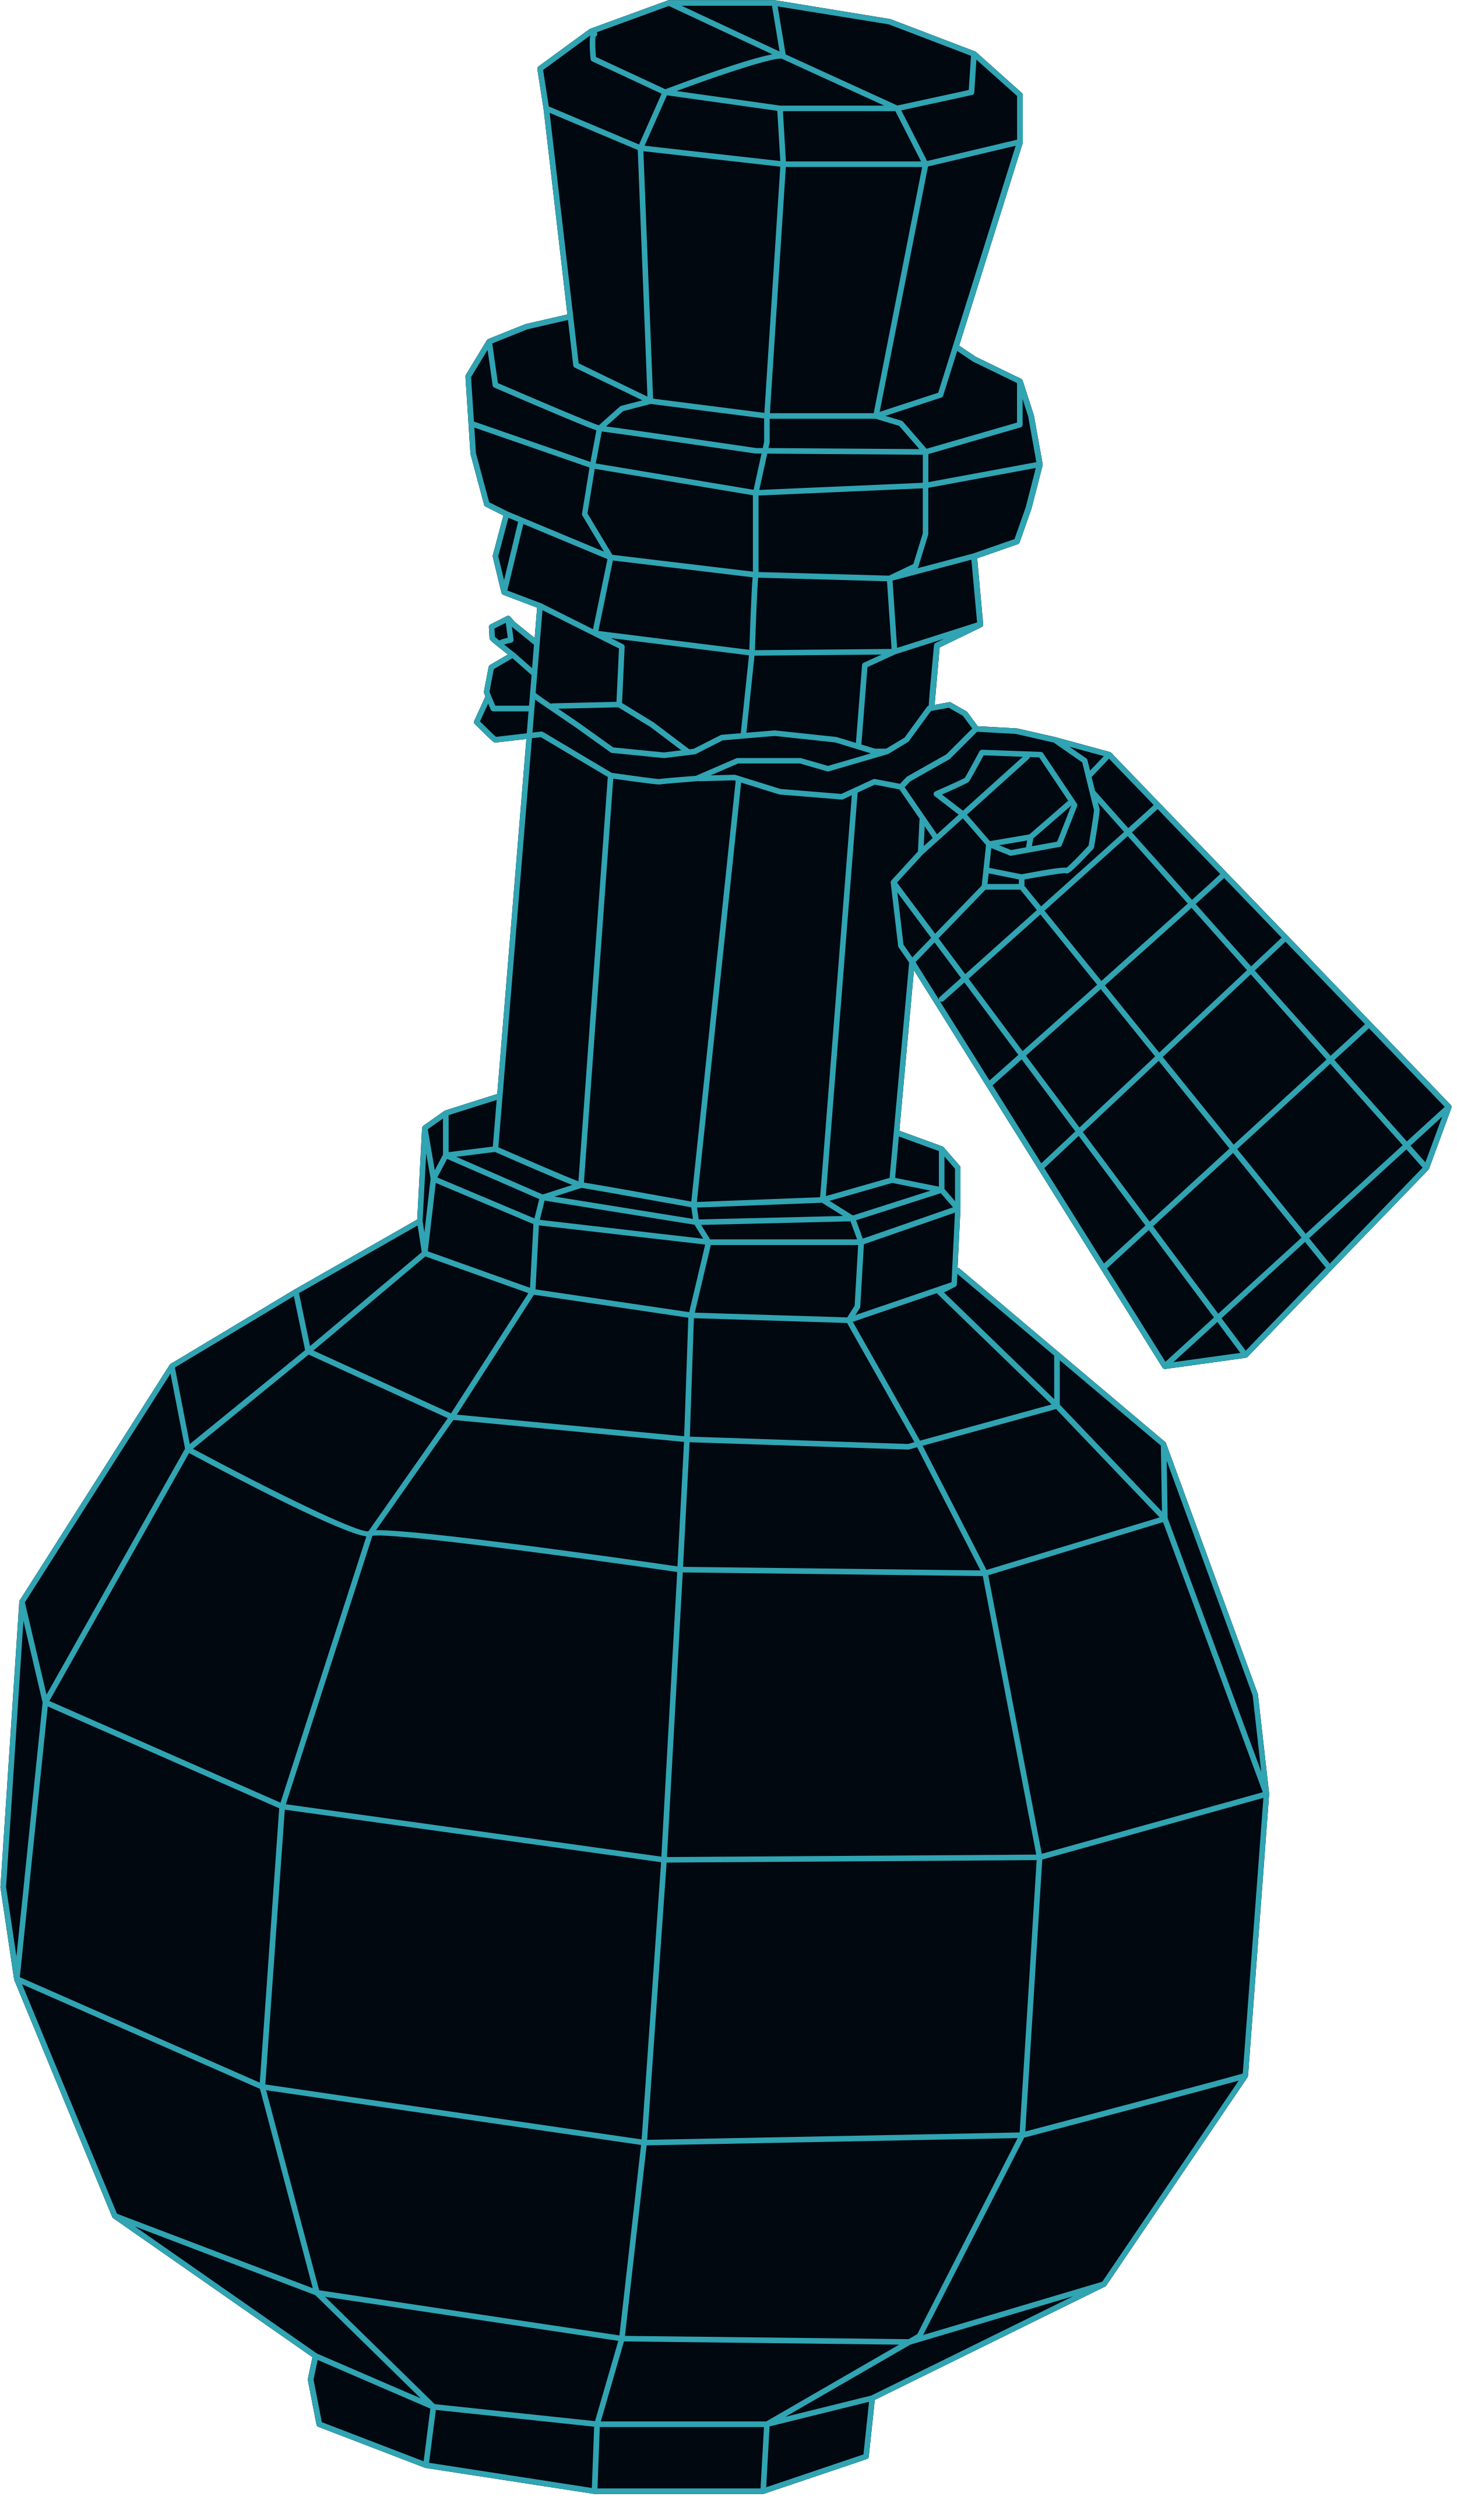 <svg width="246" height="422" viewBox="0 0 246 422" fill="none" xmlns="http://www.w3.org/2000/svg">
<path d="M245.064 186.799C245.064 186.799 245.064 186.761 245.064 186.742C245.046 186.666 245.017 186.6 244.961 186.544L217.429 157.99L195.826 135.595L187.612 127.075C187.612 127.075 187.612 127.075 187.612 127.066C187.556 127.019 187.499 126.981 187.423 126.962C187.423 126.962 187.414 126.962 187.405 126.953L178.199 124.44L171.741 122.967L165.085 122.589L163.329 120.218C163.291 120.161 163.244 120.124 163.187 120.086L160.553 118.593C160.458 118.537 160.345 118.518 160.232 118.537L157.805 118.99L158.655 109.299L165.746 105.861C165.746 105.861 165.764 105.842 165.774 105.833C165.84 105.795 165.897 105.748 165.934 105.682C165.934 105.682 165.944 105.672 165.953 105.663C165.991 105.587 166.01 105.512 166 105.427C166 105.417 166 105.408 166 105.398L164.99 94.253L171.864 91.863C171.996 91.816 172.109 91.712 172.156 91.57L174.158 85.874L176.046 78.545C176.056 78.498 176.056 78.451 176.046 78.394C176.046 78.375 176.046 78.365 176.046 78.347L174.564 70.12L172.676 64.254C172.676 64.254 172.676 64.245 172.666 64.235C172.657 64.197 172.638 64.169 172.619 64.141C172.6 64.122 172.591 64.094 172.572 64.075C172.544 64.046 172.515 64.027 172.487 64.008C172.468 63.999 172.459 63.98 172.44 63.971L164.754 60.23L161.95 58.351L172.685 24.121C172.685 24.121 172.685 24.092 172.685 24.083C172.685 24.064 172.685 24.045 172.685 24.036C172.685 24.026 172.685 23.998 172.685 23.988V16.035C172.685 15.903 172.628 15.771 172.525 15.686L164.783 8.772C164.783 8.772 164.745 8.753 164.726 8.734C164.707 8.715 164.679 8.706 164.66 8.696C164.66 8.696 164.65 8.687 164.641 8.687L150.403 3.246C150.403 3.246 150.337 3.227 150.309 3.218L130.849 0.035C130.849 0.035 130.84 0.035 130.831 0.035H130.812C130.812 0.035 130.764 0.025 130.736 0.025H112.948C112.948 0.025 112.882 0.035 112.844 0.044C112.825 0.044 112.807 0.044 112.788 0.054L99.607 4.871C99.607 4.871 99.532 4.909 99.494 4.937L90.912 11.218C90.77 11.322 90.694 11.502 90.723 11.672L91.771 18.359L95.793 53.08L88.712 54.714L82.433 57.227C82.433 57.227 82.424 57.236 82.414 57.246C82.329 57.283 82.263 57.34 82.216 57.416C82.216 57.416 82.206 57.416 82.206 57.425L78.647 63.291C78.6 63.376 78.571 63.47 78.581 63.565L79.1 71.499C79.1 71.499 79.1 71.537 79.1 71.555L79.43 76.637L81.734 85.223C81.772 85.355 81.857 85.459 81.98 85.525L84.982 87.027L83.198 93.771C83.179 93.847 83.179 93.922 83.198 94.007L84.661 100.08C84.661 100.08 84.68 100.109 84.68 100.118C84.699 100.165 84.718 100.213 84.746 100.25C84.765 100.269 84.774 100.288 84.793 100.307C84.831 100.335 84.859 100.364 84.907 100.383C84.925 100.383 84.935 100.402 84.944 100.411L90.685 102.583L90.269 107.693L86.936 105.001L86.144 104.095C86.144 104.095 86.125 104.095 86.125 104.085C86.058 104.019 85.983 103.972 85.888 103.953C85.879 103.953 85.87 103.953 85.86 103.953C85.822 103.953 85.775 103.934 85.728 103.953C85.681 103.953 85.643 103.981 85.605 104C85.605 104 85.586 104 85.577 104L82.792 105.417C82.622 105.502 82.518 105.682 82.537 105.87C82.537 105.87 82.65 107.571 82.65 107.722C82.65 107.996 82.65 108.062 85.747 110.489L82.726 112.256C82.612 112.322 82.527 112.435 82.499 112.577C81.706 116.629 81.706 116.77 81.706 116.827C81.706 116.893 81.706 116.978 81.951 117.583C81.951 117.583 81.942 117.602 81.933 117.602C81.866 117.772 80.781 120.142 80.063 121.691C79.978 121.871 80.016 122.088 80.157 122.22C83.33 125.375 83.396 125.385 83.679 125.356C83.755 125.356 86.625 125.007 88.872 124.752L83.953 184.673L75.144 187.469C75.144 187.469 75.125 187.469 75.125 187.479C75.106 187.479 75.087 187.498 75.078 187.507C75.059 187.516 75.04 187.526 75.021 187.535L71.481 190.038H71.462C71.462 190.038 71.443 190.076 71.433 190.086C71.396 190.114 71.358 190.152 71.339 190.199C71.33 190.218 71.32 190.237 71.311 190.265C71.292 190.303 71.282 190.341 71.273 190.388C71.273 190.397 71.273 190.407 71.263 190.426L70.442 205.869L49.727 217.685L28.795 230.247C28.738 230.285 28.691 230.332 28.654 230.389L3.322 270.173C3.284 270.23 3.265 270.305 3.256 270.371C3.256 270.371 3.256 270.381 3.256 270.39L0.074 318.543C0.074 318.543 0.074 318.609 0.074 318.647L2.378 334.147C2.378 334.147 2.396 334.222 2.406 334.26L18.938 374.252C18.966 374.327 19.023 374.384 19.08 374.431C19.08 374.431 19.089 374.45 19.099 374.45L52.748 397.931L51.974 401.606C51.965 401.662 51.965 401.728 51.974 401.795L53.438 409.332C53.466 409.493 53.579 409.625 53.73 409.681L71.736 416.595C71.736 416.595 71.802 416.614 71.83 416.624L100.325 421.016C100.325 421.016 100.344 421.016 100.353 421.016H128.838C128.886 421.016 128.942 421.016 128.989 420.988L146.362 415.122C146.532 415.065 146.664 414.905 146.683 414.725L147.703 405.138L186.611 385.992C186.611 385.992 186.63 385.974 186.64 385.964C186.687 385.936 186.725 385.898 186.763 385.86C186.763 385.851 186.781 385.841 186.791 385.832L210.65 350.657C210.65 350.657 210.65 350.638 210.65 350.629C210.688 350.563 210.716 350.497 210.725 350.421L214.285 302.892C214.285 302.892 214.285 302.864 214.285 302.854C214.285 302.835 214.285 302.816 214.285 302.807L212.396 286.051C212.396 286.051 212.387 285.975 212.368 285.937L196.875 243.641C196.875 243.641 196.875 243.641 196.875 243.631C196.846 243.546 196.79 243.48 196.723 243.424L161.997 214.134C161.903 214.058 161.79 214.02 161.676 214.03L162.167 204.055C162.167 204.055 162.167 204.055 162.167 204.046V197.132C162.167 197.018 162.129 196.905 162.054 196.82L159.335 193.675C159.288 193.618 159.221 193.58 159.155 193.552C159.155 193.552 159.155 193.552 159.146 193.543L151.848 190.879L154.312 163.808L196.27 230.88C196.27 230.88 196.289 230.899 196.299 230.909C196.308 230.918 196.308 230.937 196.327 230.956C196.346 230.984 196.384 230.994 196.412 231.012C196.431 231.031 196.45 231.041 196.469 231.05C196.535 231.088 196.601 231.107 196.676 231.107C196.695 231.107 196.723 231.107 196.742 231.107L210.348 229.218C210.348 229.218 210.404 229.18 210.442 229.171C210.48 229.152 210.527 229.161 210.565 229.133C210.584 229.123 210.584 229.104 210.603 229.095C210.603 229.095 210.621 229.095 210.621 229.086L241.184 197.462C241.184 197.462 241.212 197.425 241.222 197.396C241.241 197.368 241.259 197.34 241.278 197.311C241.278 197.311 241.278 197.302 241.288 197.292L245.055 187.035C245.055 187.035 245.055 187.006 245.055 186.997C245.074 186.931 245.074 186.874 245.064 186.808V186.799Z" fill="#020810"/>
<path d="M245.064 186.799C245.064 186.799 245.064 186.761 245.064 186.742C245.046 186.666 245.017 186.6 244.961 186.544L217.429 157.99L195.826 135.595L187.612 127.075C187.612 127.075 187.612 127.075 187.612 127.066C187.556 127.019 187.499 126.981 187.423 126.962C187.423 126.962 187.414 126.962 187.405 126.953L178.199 124.44L171.741 122.967L165.085 122.589L163.329 120.218C163.291 120.161 163.244 120.124 163.187 120.086L160.553 118.593C160.458 118.537 160.345 118.518 160.232 118.537L157.805 118.99L158.655 109.299L165.746 105.861C165.746 105.861 165.764 105.842 165.774 105.833C165.84 105.795 165.897 105.748 165.934 105.682C165.934 105.682 165.944 105.672 165.953 105.663C165.991 105.587 166.01 105.512 166 105.427C166 105.417 166 105.408 166 105.398L164.99 94.253L171.864 91.863C171.996 91.816 172.109 91.712 172.156 91.57L174.158 85.874L176.046 78.545C176.056 78.498 176.056 78.451 176.046 78.394C176.046 78.375 176.046 78.365 176.046 78.347L174.564 70.12L172.676 64.254C172.676 64.254 172.676 64.245 172.666 64.235C172.657 64.197 172.638 64.169 172.619 64.141C172.6 64.122 172.591 64.094 172.572 64.075C172.544 64.046 172.515 64.027 172.487 64.008C172.468 63.999 172.459 63.98 172.44 63.971L164.754 60.23L161.95 58.351L172.685 24.121C172.685 24.121 172.685 24.092 172.685 24.083C172.685 24.064 172.685 24.045 172.685 24.036C172.685 24.026 172.685 23.998 172.685 23.988V16.035C172.685 15.903 172.628 15.771 172.525 15.686L164.783 8.772C164.783 8.772 164.745 8.753 164.726 8.734C164.707 8.715 164.679 8.706 164.66 8.696C164.66 8.696 164.65 8.687 164.641 8.687L150.403 3.246C150.403 3.246 150.337 3.227 150.309 3.218L130.849 0.035C130.849 0.035 130.84 0.035 130.831 0.035H130.812C130.812 0.035 130.764 0.025 130.736 0.025H112.948C112.948 0.025 112.882 0.035 112.844 0.044C112.825 0.044 112.807 0.044 112.788 0.054L99.607 4.871C99.607 4.871 99.532 4.909 99.494 4.937L90.912 11.218C90.77 11.322 90.694 11.502 90.723 11.672L91.771 18.359L95.793 53.08L88.712 54.714L82.433 57.227C82.433 57.227 82.424 57.236 82.414 57.246C82.329 57.283 82.263 57.34 82.216 57.416C82.216 57.416 82.206 57.416 82.206 57.425L78.647 63.291C78.6 63.376 78.571 63.47 78.581 63.565L79.1 71.499C79.1 71.499 79.1 71.537 79.1 71.555L79.43 76.637L81.734 85.223C81.772 85.355 81.857 85.459 81.98 85.525L84.982 87.027L83.198 93.771C83.179 93.847 83.179 93.922 83.198 94.007L84.661 100.08C84.661 100.08 84.68 100.109 84.68 100.118C84.699 100.165 84.718 100.213 84.746 100.25C84.765 100.269 84.774 100.288 84.793 100.307C84.831 100.335 84.859 100.364 84.907 100.383C84.925 100.383 84.935 100.402 84.944 100.411L90.685 102.583L90.269 107.693L86.936 105.001L86.144 104.095C86.144 104.095 86.125 104.095 86.125 104.085C86.058 104.019 85.983 103.972 85.888 103.953C85.879 103.953 85.87 103.953 85.86 103.953C85.822 103.953 85.775 103.934 85.728 103.953C85.681 103.953 85.643 103.981 85.605 104C85.605 104 85.586 104 85.577 104L82.792 105.417C82.622 105.502 82.518 105.682 82.537 105.87C82.537 105.87 82.65 107.571 82.65 107.722C82.65 107.996 82.65 108.062 85.747 110.489L82.726 112.256C82.612 112.322 82.527 112.435 82.499 112.577C81.706 116.629 81.706 116.77 81.706 116.827C81.706 116.893 81.706 116.978 81.951 117.583C81.951 117.583 81.942 117.602 81.933 117.602C81.866 117.772 80.781 120.142 80.063 121.691C79.978 121.871 80.016 122.088 80.157 122.22C83.33 125.375 83.396 125.385 83.679 125.356C83.755 125.356 86.625 125.007 88.872 124.752L83.953 184.673L75.144 187.469C75.144 187.469 75.125 187.469 75.125 187.479C75.106 187.479 75.087 187.498 75.078 187.507C75.059 187.516 75.04 187.526 75.021 187.535L71.481 190.038H71.462C71.462 190.038 71.443 190.076 71.433 190.086C71.396 190.114 71.358 190.152 71.339 190.199C71.33 190.218 71.32 190.237 71.311 190.265C71.292 190.303 71.282 190.341 71.273 190.388C71.273 190.397 71.273 190.407 71.263 190.426L70.442 205.869L49.727 217.685L28.795 230.247C28.738 230.285 28.691 230.332 28.654 230.389L3.322 270.173C3.284 270.23 3.265 270.305 3.256 270.371C3.256 270.371 3.256 270.381 3.256 270.39L0.074 318.543C0.074 318.543 0.074 318.609 0.074 318.647L2.378 334.147C2.378 334.147 2.396 334.222 2.406 334.26L18.938 374.252C18.966 374.327 19.023 374.384 19.08 374.431C19.08 374.431 19.089 374.45 19.099 374.45L52.748 397.931L51.974 401.606C51.965 401.662 51.965 401.728 51.974 401.795L53.438 409.332C53.466 409.493 53.579 409.625 53.73 409.681L71.736 416.595C71.736 416.595 71.802 416.614 71.83 416.624L100.325 421.016C100.325 421.016 100.344 421.016 100.353 421.016H128.838C128.886 421.016 128.942 421.016 128.989 420.988L146.362 415.122C146.532 415.065 146.664 414.905 146.683 414.725L147.703 405.138L186.611 385.992C186.611 385.992 186.63 385.974 186.64 385.964C186.687 385.936 186.725 385.898 186.763 385.86C186.763 385.851 186.781 385.841 186.791 385.832L210.65 350.657C210.65 350.657 210.65 350.638 210.65 350.629C210.688 350.563 210.716 350.497 210.725 350.421L214.285 302.892C214.285 302.892 214.285 302.864 214.285 302.854C214.285 302.835 214.285 302.816 214.285 302.807L212.396 286.051C212.396 286.051 212.387 285.975 212.368 285.937L196.875 243.641C196.875 243.641 196.875 243.641 196.875 243.631C196.846 243.546 196.79 243.48 196.723 243.424L161.997 214.134C161.903 214.058 161.79 214.02 161.676 214.03L162.167 204.055C162.167 204.055 162.167 204.055 162.167 204.046V197.132C162.167 197.018 162.129 196.905 162.054 196.82L159.335 193.675C159.288 193.618 159.221 193.58 159.155 193.552C159.155 193.552 159.155 193.552 159.146 193.543L151.848 190.879L154.312 163.808L196.27 230.88C196.27 230.88 196.289 230.899 196.299 230.909C196.308 230.918 196.308 230.937 196.327 230.956C196.346 230.984 196.384 230.994 196.412 231.012C196.431 231.031 196.45 231.041 196.469 231.05C196.535 231.088 196.601 231.107 196.676 231.107C196.695 231.107 196.723 231.107 196.742 231.107L210.348 229.218C210.348 229.218 210.404 229.18 210.442 229.171C210.48 229.152 210.527 229.161 210.565 229.133C210.584 229.123 210.584 229.104 210.603 229.095C210.603 229.095 210.621 229.095 210.621 229.086L241.184 197.462C241.184 197.462 241.212 197.425 241.222 197.396C241.241 197.368 241.259 197.34 241.278 197.311C241.278 197.311 241.278 197.302 241.288 197.292L245.055 187.035C245.055 187.035 245.055 187.006 245.055 186.997C245.074 186.931 245.074 186.874 245.064 186.808V186.799ZM240.665 196.225L238.153 193.401L243.497 188.518L240.665 196.225ZM224.52 213.331L221.036 209.024L237.454 194.034L240.193 197.113L224.52 213.331ZM210.329 228.018L206.241 222.53L220.337 209.656L223.859 214.011L210.329 228.009V228.018ZM186.904 214.124L193.966 207.645L204.966 222.408L196.771 229.888L186.904 214.115V214.124ZM176.32 197.198L182.127 191.748L193.4 206.879L186.394 213.302L176.32 197.198ZM167.577 183.228C168.285 182.595 170.07 181.009 172.506 178.846L181.56 190.992L175.81 196.386L167.577 183.219V183.228ZM158.664 168.975C158.759 169.07 158.872 169.117 158.995 169.117C159.108 169.117 159.221 169.079 159.306 168.994C159.561 168.767 160.874 167.596 162.828 165.849L171.939 178.08C170.202 179.62 168.569 181.075 167.067 182.406L158.664 168.966V168.975ZM154.038 161.617L152.546 159.464L151.508 150.651L157.22 158.321L154.029 161.617H154.038ZM151.451 148.989L155.775 144.266L162.573 138.145L166.482 142.651L165.746 149.508L157.89 157.631L151.451 148.989ZM157.484 141.461L155.964 142.83L156.134 139.496L157.484 141.461ZM180.89 135.973L178.492 142.075L174.224 142.859L174.46 141.546L180.89 135.963V135.973ZM179.88 147.402C179.936 147.43 179.993 147.449 180.05 147.458C180.333 147.496 180.663 147.544 184.6 143.293C184.667 143.227 184.704 143.142 184.723 143.048C185.762 136.889 185.686 136.672 185.648 136.549C185.63 136.483 185.535 136.115 185.375 135.472L189.793 140.441C186.054 143.803 180.862 148.46 175.773 153.012L172.968 149.546V148.469C176.009 147.902 179.266 147.383 179.88 147.402ZM194.807 135.897C194.155 136.502 192.607 137.9 190.492 139.798L184.884 133.498C184.723 132.828 184.525 132.053 184.308 131.175L187.254 128.077L194.797 135.897H194.807ZM206.033 147.544C205.372 148.176 203.663 149.735 201.255 151.907L191.115 140.516C193.239 138.599 194.788 137.201 195.458 136.587L206.033 147.553V147.544ZM216.39 158.292L211.235 163.138L201.879 152.616C204.248 150.481 205.967 148.913 206.684 148.224L216.4 158.292H216.39ZM230.477 172.895L224.661 178.232L211.858 163.837L217.042 158.972L230.468 172.895H230.477ZM243.931 186.846L237.53 192.692L225.294 178.94L231.138 173.584L243.931 186.855V186.846ZM201.17 153.239L210.546 163.78L195.723 177.703L186.545 166.349C191.88 161.589 197.262 156.781 201.18 153.249L201.17 153.239ZM185.951 165.603L176.358 153.74C181.456 149.178 186.659 144.512 190.407 141.14L200.547 152.531C196.742 155.95 191.474 160.673 185.951 165.603ZM211.179 164.479L223.972 178.864L208.289 193.24L196.317 178.43L211.179 164.479ZM195.033 178.345L182.259 190.341L173.223 178.213C176.66 175.152 181.201 171.119 185.847 166.973L195.043 178.345H195.033ZM195.628 179.082L207.591 193.883L194.108 206.247L182.825 191.106L195.628 179.082ZM208.186 194.619L219.751 208.929L205.684 221.775L194.684 207.012L208.195 194.629L208.186 194.619ZM208.884 193.977L224.595 179.573L236.831 193.325L220.45 208.287L208.884 193.977ZM184.043 130.088L183.609 128.313C183.581 128.199 183.515 128.105 183.42 128.039L180.578 126.065L186.375 127.642L184.053 130.088H184.043ZM166.916 147.44L172.024 148.46V149.234H166.727L166.926 147.44H166.916ZM173.223 143.038L170.712 143.501L168.691 142.689L173.431 141.886L173.223 143.048V143.038ZM173.809 140.856L167.143 141.99L163.262 137.522L173.761 128.058C173.837 127.992 173.884 127.897 173.903 127.803L175.461 127.859L180.352 135.17L173.809 140.856ZM162.583 136.861L159.033 134.131C163.272 132.27 163.48 132.063 163.546 131.996C163.772 131.77 165.019 129.493 166.076 127.51L172.685 127.755L162.583 136.861ZM166.397 150.188H172.27L175.064 153.636C170.485 157.735 166.067 161.693 162.97 164.451L158.457 158.396L166.388 150.188H166.397ZM175.659 154.373L185.242 166.236C180.975 170.042 176.594 173.943 172.647 177.448L163.536 165.216C166.633 162.448 171.061 158.491 175.659 154.373ZM205.542 223.173L209.422 228.387L198.111 229.955L205.532 223.173H205.542ZM177.85 125.318L182.731 128.709L183.326 131.146C184.364 135.387 184.648 136.492 184.714 136.757C184.695 137.21 184.242 140.119 183.798 142.745C182.278 144.379 180.559 146.127 180.059 146.486C179.398 146.401 177.633 146.608 172.487 147.591L167.058 146.514C167.058 146.514 167.03 146.514 167.011 146.514L167.37 143.17L170.485 144.427C170.542 144.445 170.599 144.464 170.665 144.464C170.693 144.464 170.721 144.464 170.75 144.464L178.917 142.972C179.077 142.944 179.209 142.83 179.275 142.679L181.862 136.096C181.919 135.954 181.9 135.784 181.815 135.661L176.112 127.141C176.027 127.019 175.886 126.934 175.735 126.934L165.821 126.565C165.651 126.565 165.472 126.66 165.387 126.811C164.301 128.832 163.045 131.118 162.913 131.307C162.639 131.496 160.137 132.629 157.918 133.593C157.767 133.659 157.654 133.8 157.635 133.97C157.616 134.141 157.682 134.301 157.815 134.405L161.865 137.522L158.192 140.837L152.744 132.903L153.689 131.902L160.298 128.171C160.298 128.171 160.373 128.124 160.402 128.095L164.971 123.533L171.552 123.902L177.85 125.347V125.318ZM160.184 119.472L162.573 120.832L164.159 122.976L159.778 127.349L153.16 131.09C153.16 131.09 153.084 131.146 153.047 131.175L151.97 132.318L147.712 131.505C147.618 131.486 147.514 131.505 147.429 131.543L142.047 134.027L131.784 133.187L124.146 130.806C124.099 130.787 124.051 130.787 123.995 130.787L120.001 130.891L124.618 128.889H135.051L139.658 130.221C139.743 130.249 139.838 130.249 139.923 130.221L149.893 127.311C149.893 127.311 149.94 127.283 149.969 127.274C149.978 127.274 149.997 127.274 150.006 127.264L153.302 125.271C153.358 125.243 153.405 125.196 153.443 125.148L157.182 120.029L160.203 119.472H160.184ZM150.648 199.701L157.116 200.995L143.992 205.189L140.055 202.723L150.648 199.692V199.701ZM158.249 218.403L177.538 237.095L155.331 243.206L143.992 223.144L158.183 218.299C158.183 218.299 158.221 218.374 158.249 218.403ZM196.185 255.183L178.935 237.133V229.643L195.996 244.038L196.185 255.183ZM175.895 312.951L166.86 265.923L196.374 256.959L213.208 302.552L175.895 312.951ZM147.108 404.401L132.606 407.991L153.708 395.806L181.183 387.636L147.108 404.401ZM128.413 420.081H100.882L101.269 409.719H128.989L128.413 420.081ZM19.741 373.694L3.728 334.978L43.892 352.631L52.805 386.285L19.741 373.704V373.694ZM49.614 218.809L51.512 227.924L32.043 243.783L29.532 230.852L49.614 218.8V218.809ZM83.575 194.468C87.645 196.253 93.82 198.945 96.624 200.041L91.629 201.647L77.042 195.29L83.575 194.468ZM104.507 109.46L104.082 118.48L93.262 118.735C93.168 118.735 93.093 118.773 93.017 118.82L91.667 117.894L90.439 116.997L91.591 103.008L104.507 109.469V109.46ZM92.79 19.048L107.68 25.32L109.313 66.955L97.7 61.335L92.8 19.048H92.79ZM100.57 6.165C100.655 6.127 100.731 6.07 100.778 5.995C100.891 5.825 100.872 5.608 100.759 5.447L112.92 1.008L130.396 9.169C125.949 10.009 116.017 13.674 112.325 15.062L100.617 9.612C100.504 8.243 100.466 6.703 100.561 6.174L100.57 6.165ZM131.624 8.696L115.073 0.97H130.34L131.624 8.696ZM171.486 24.602L158.409 66.294L148.524 69.525L156.682 28.107L171.486 24.602ZM141.207 124.412L130.793 123.297L126.025 123.694L127.394 110.688L148.836 110.499L145.824 111.878C145.663 111.953 145.559 112.095 145.55 112.274L144.511 125.413L141.197 124.402L141.207 124.412ZM127.46 109.753C127.611 105.427 127.856 99.07 128.007 97.521L149.761 98.125L150.535 109.554L127.46 109.762V109.753ZM150.11 97.181L128.074 96.567V83.655L155.804 82.436V90.04L154.208 95.216L150.101 97.171L150.11 97.181ZM128.196 82.71L129.546 76.58L155.813 76.769V81.501L128.206 82.71H128.196ZM129.745 75.636L129.943 74.729C129.943 74.729 129.952 74.663 129.952 74.625V70.696H147.835L151.819 71.895L155.228 75.815L129.735 75.636H129.745ZM110.267 67.296L108.633 25.528L131.746 28.135L129.056 69.695L110.276 67.296H110.267ZM155.7 28.192L147.514 69.751H129.99L132.681 28.192H155.7ZM132.691 27.247L132.19 18.765H151.177L155.511 27.247H132.691ZM131.746 17.83L114.223 15.365C122.494 12.295 131.038 9.546 132.039 9.934L149.289 17.83H131.737H131.746ZM112.608 16.092L131.237 18.708L131.746 27.19L108.832 24.602L112.608 16.092ZM109.842 68.193L129.018 70.639V74.578L128.782 75.636H127.668C123.882 75.069 106.754 72.566 102.326 71.98L105.225 69.402L109.842 68.202V68.193ZM101.609 72.84C104.413 73.189 120.945 75.598 127.592 76.571H128.574L127.233 82.682L100.589 78.233L101.599 72.849L101.609 72.84ZM100.429 79.149L127.12 83.608V96.501L103.384 93.658L99.192 86.677L100.419 79.149H100.429ZM103.488 94.621L125.666 97.294L127.073 97.455C126.875 99.561 126.62 106.683 126.516 109.696L101.033 106.513L103.478 94.621H103.488ZM126.459 110.631L125.071 123.779L121.852 124.043C121.795 124.043 121.729 124.062 121.682 124.091L117.121 126.405L116.385 126.49L110.361 121.947L105.027 118.678L105.47 109.195C105.47 109.006 105.376 108.836 105.206 108.751L103.148 107.722L126.459 110.631ZM104.404 119.415L109.823 122.73L115.025 126.66L112.098 127.019L103.525 126.169L97.691 121.994L94.244 119.642L104.404 119.406V119.415ZM90.354 118.093L91.129 118.66L97.162 122.778L103.091 127.019C103.157 127.066 103.233 127.094 103.318 127.104L112.07 127.973C112.07 127.973 112.098 127.973 112.117 127.973C112.136 127.973 112.155 127.973 112.174 127.973L117.32 127.34C117.376 127.34 117.423 127.321 117.48 127.293L122.031 124.978L125.505 124.686C125.505 124.686 125.505 124.686 125.515 124.686C125.515 124.686 125.515 124.686 125.524 124.686L130.793 124.242L141.027 125.337L147.042 127.179L139.791 129.295L135.249 127.982C135.249 127.982 135.164 127.963 135.117 127.963H124.524C124.457 127.963 124.391 127.973 124.335 128.001L117.499 130.967C112.74 131.335 111.589 131.458 111.286 131.515C110.824 131.515 106.188 130.882 103.28 130.466L91.676 123.562C91.591 123.505 91.478 123.486 91.383 123.496C91.383 123.496 90.779 123.571 89.901 123.666L90.354 118.093ZM103.544 131.449C109.596 132.308 110.965 132.44 111.315 132.44C111.409 132.44 111.428 132.44 111.447 132.421C111.768 132.355 115.412 132.063 117.641 131.883C117.688 131.883 117.744 131.864 117.792 131.845L117.829 131.826C117.905 131.874 117.99 131.902 118.084 131.883L123.929 131.732L124.212 131.817L116.715 202.837C113.109 202.185 101.108 200.013 98.588 199.635L103.544 131.439V131.449ZM138.78 203.045L142.349 205.274L117.971 205.859L117.688 203.857L138.79 203.045H138.78ZM195.798 256.156L166.558 265.035L155.775 244.066L178.312 237.87L195.798 256.165V256.156ZM101.439 408.775L105.348 395.268L151.8 395.816L129.367 408.775H101.448H101.439ZM53.882 386.625L44.931 352.858L108.237 362.105L104.583 394.257L53.872 386.625H53.882ZM153.396 394.89L105.518 394.333L109.181 362.171L171.816 360.943L154.869 394.04L153.396 394.89ZM108.331 361.17L44.799 351.885L48.084 305.499L111.617 314.368L108.331 361.17ZM31.92 245.294C40.106 249.686 57.479 258.772 61.86 259.367L47.357 304.318L8.335 287.146L31.92 245.284V245.294ZM52.106 228.67L75.607 239.409L62.209 258.499C60.425 258.829 45.818 251.66 32.581 244.576L52.106 228.67ZM71.811 212.103L89.212 218.299L76.145 238.607L52.919 227.99L71.811 212.103ZM73.577 199.692L90.062 206.643L89.486 217.402L72.227 211.243L73.577 199.682V199.692ZM75.484 195.639L91.044 202.421L90.232 205.689L73.832 198.775L75.484 195.639ZM116.715 203.81L116.999 205.765L93.621 201.996L98.144 200.542C99.192 200.664 109.596 202.525 116.715 203.81ZM117.263 206.757L118.726 209.118L91.138 205.925L91.95 202.676L117.263 206.757ZM48.264 304.573L62.879 259.273C65.589 258.669 94.707 262.532 114.336 265.375L111.664 313.433L48.264 304.583V304.573ZM114.383 264.43C105.659 263.165 70.631 258.168 63.484 258.319L76.541 239.712L115.488 243.414L114.383 264.43ZM115.526 242.46L77.127 238.814L90.147 218.573L116.215 222.445L115.516 242.46H115.526ZM116.366 221.51L90.421 217.666L90.987 206.861L119.066 210.1L116.366 221.51ZM115.28 265.45L165.934 266.064L174.961 313.083L112.608 313.499L115.28 265.45ZM165.547 265.11L115.327 264.506L116.432 243.471L153.33 244.708H153.349C153.349 244.708 153.434 244.708 153.471 244.689L154.85 244.312L165.547 265.11ZM153.292 243.764L116.47 242.526L117.159 222.53L143.02 223.343L154.397 243.461L153.292 243.764ZM143.048 222.398L117.31 221.595L120.02 210.176H144.889L144.294 220.434L143.039 222.408L143.048 222.398ZM119.907 209.231L118.387 206.785L143.596 206.18L144.71 209.222H119.907V209.231ZM74.795 194.912L73.407 197.557L72.227 190.633L74.795 188.82V194.912ZM72.699 199.021L71.651 208.051L71.349 206.105L71.962 194.676L72.708 199.021H72.699ZM71.207 211.385L52.343 227.244L50.483 218.299L70.518 206.87L71.207 211.375V211.385ZM31.241 244.576L7.854 286.089L4.2 270.504L28.786 231.881L31.25 244.576H31.241ZM8.061 288.072L47.14 305.263L43.864 351.583L3.35 333.778L8.061 288.072ZM104.394 395.173L100.466 408.727L73.397 405.856L54.882 387.73L104.394 395.173ZM73.586 406.829L100.315 409.663L99.928 420.005L72.444 415.755L73.586 406.829ZM186.121 385.18L155.86 394.182L172.921 360.868C175.763 360.121 202.766 353.009 209.149 351.233L186.111 385.19L186.121 385.18ZM172.156 359.989L109.266 361.236L112.552 314.434L175.027 314.019L172.156 359.989ZM160.638 216.467L144.426 222.002L145.172 220.83C145.22 220.764 145.238 220.689 145.248 220.604L145.862 210.044L161.232 204.707L160.657 216.457L160.638 216.467ZM145.673 209.099L144.54 206.001L158.844 201.429L160.902 203.81L145.673 209.099ZM138.469 202.11L117.66 202.912L125.137 132.11L131.558 134.112C131.558 134.112 131.624 134.131 131.661 134.131L142.104 134.981C142.104 134.981 142.132 134.981 142.142 134.981C142.208 134.981 142.274 134.962 142.34 134.934L143.822 134.244L138.469 202.1V202.11ZM157.956 108.543C157.805 108.619 157.711 108.761 157.692 108.921L156.946 117.082L156.795 119.141C156.682 119.17 156.578 119.226 156.512 119.321L152.726 124.516L149.619 126.386H147.74L145.437 125.687L146.466 112.614L151.206 110.442L159.363 107.845L157.947 108.534L157.956 108.543ZM164.981 105.068L151.47 109.375L150.696 98.012L164.008 94.489L164.971 105.068H164.981ZM173.204 85.563L171.288 91.003L164.292 93.44L154.878 95.934C154.954 95.877 155.02 95.802 155.048 95.707L156.719 90.267C156.719 90.267 156.738 90.172 156.738 90.125V82.351L174.885 78.998L173.195 85.572L173.204 85.563ZM174.989 78.016L156.748 81.388V76.656L172.317 72.15C172.515 72.094 172.657 71.905 172.657 71.697V67.371L173.601 70.308L174.979 78.016H174.989ZM164.235 61.024L171.713 64.66V71.338L156.436 75.758L152.452 71.168C152.395 71.102 152.32 71.055 152.235 71.026L149.487 70.205L158.938 67.116C159.08 67.069 159.193 66.955 159.24 66.804L161.61 59.257L164.235 61.014V61.024ZM171.713 23.582L156.531 27.181L152.169 18.633L164.131 16.035C164.339 15.988 164.49 15.818 164.499 15.601L164.858 10.075L171.722 16.196V23.573L171.713 23.582ZM163.942 9.405L163.565 15.195L151.508 17.811L132.653 9.187L131.303 1.083L150.073 4.115L163.933 9.414L163.942 9.405ZM99.664 5.976C99.55 6.562 99.503 7.686 99.711 9.971C99.73 10.141 99.834 10.283 99.985 10.359L111.702 15.818L107.897 24.395L92.658 17.972L91.695 11.813L99.664 5.976ZM88.985 55.611L95.897 54.015L96.784 61.694C96.803 61.855 96.897 61.997 97.049 62.063L108.454 67.579L104.876 68.514C104.8 68.533 104.734 68.571 104.677 68.618L101.099 71.801C99.626 71.329 90.373 67.39 84.066 64.67L83.113 57.973L88.976 55.621L88.985 55.611ZM82.32 59.04L83.179 65.066C83.198 65.227 83.311 65.369 83.462 65.435C89.155 67.891 98.351 71.839 100.693 72.651L99.692 77.988L80.016 71.159L79.534 63.659L82.329 59.05L82.32 59.04ZM82.584 84.769L80.356 76.486L80.082 72.179L99.532 78.923L98.266 86.706C98.248 86.819 98.266 86.932 98.323 87.027L101.977 93.129L85.728 86.356L82.584 84.788V84.769ZM85.841 87.414L87.484 88.094L85.105 97.946L84.123 93.894L85.841 87.414ZM85.662 99.665L88.362 88.463L102.562 94.385L100.126 106.22L91.383 101.847C91.383 101.847 91.365 101.847 91.355 101.847C91.355 101.847 91.355 101.847 91.346 101.837L85.662 99.684V99.665ZM83.481 106.107L85.398 105.134L85.728 107.665C84.633 107.93 84.397 108.052 84.302 108.128C83.972 107.863 83.707 107.637 83.566 107.514C83.547 107.193 83.509 106.56 83.481 106.107ZM85.133 108.799C85.445 108.704 85.926 108.581 86.351 108.487C86.587 108.43 86.748 108.203 86.71 107.967L86.427 105.814L90.156 108.836L89.835 112.794L86.88 110.187C86.88 110.187 86.871 110.187 86.861 110.187C86.332 109.771 85.7 109.28 85.133 108.817V108.799ZM83.377 112.954L86.521 111.113L89.75 113.956L89.325 119.132H83.623C83.188 118.121 82.754 117.073 82.65 116.78C82.716 116.355 83.103 114.334 83.377 112.945V112.954ZM83.745 124.393C83.358 124.062 82.168 122.9 81.045 121.786C81.678 120.416 82.131 119.415 82.424 118.773C82.546 119.066 82.697 119.406 82.867 119.812C82.943 119.982 83.113 120.095 83.302 120.095H89.24L88.938 123.788C86.974 124.015 84.444 124.317 83.745 124.393ZM91.327 124.45L102.619 131.165L97.662 199.427C95.736 198.719 88.778 195.706 84.142 193.675L89.816 124.62C90.515 124.535 91.062 124.468 91.327 124.44V124.45ZM83.207 193.561L75.748 194.497V188.253L83.859 185.684L83.207 193.561ZM3.954 273.611L7.193 287.411L2.774 330.293L1.027 318.562L3.954 273.611ZM22.79 375.867L53.239 387.456L71.028 404.874L53.523 397.317L22.79 375.876V375.867ZM52.937 401.71L53.636 398.394L72.661 406.612L71.528 415.5L54.335 408.897L52.937 401.71ZM145.795 414.338L129.367 419.882L129.934 409.615L146.73 405.459L145.786 414.329L145.795 414.338ZM209.828 350.043C206.259 351.092 177.699 358.62 173.11 359.829L175.98 313.915L213.312 303.506L209.828 350.043ZM212.935 299.057L197.148 256.298L196.988 246.607L211.5 286.221L212.944 299.057H212.935ZM177.991 228.849V236.207L159.382 218.186L161.299 217.222C161.299 217.222 161.317 217.203 161.327 217.194C161.374 217.165 161.421 217.128 161.45 217.08C161.459 217.062 161.478 217.052 161.487 217.033C161.525 216.967 161.553 216.901 161.553 216.825L161.638 215.059L177.982 228.849H177.991ZM161.242 202.771L159.467 200.721V195.252L161.242 197.302V202.771ZM158.523 194.317V200.324L151.13 198.841L151.763 191.852L158.523 194.317ZM150.186 198.851L139.432 201.921L144.804 133.8L147.693 132.469L151.866 133.262L155.294 138.249C155.265 138.306 155.256 138.363 155.247 138.419L154.982 143.737L150.497 148.639C150.497 148.639 150.488 148.668 150.479 148.677C150.45 148.705 150.431 148.743 150.422 148.781C150.412 148.8 150.403 148.828 150.394 148.847C150.384 148.885 150.384 148.923 150.384 148.97C150.384 148.989 150.384 148.998 150.384 149.017L151.64 159.7C151.64 159.775 151.678 159.851 151.715 159.917L153.5 162.496L150.195 198.86L150.186 198.851ZM157.796 159.095L162.262 165.093C160.109 167.02 158.749 168.229 158.683 168.295C158.542 168.427 158.494 168.616 158.551 168.786L154.576 162.42L157.796 159.086V159.095Z" fill="#30A4B2"/>
</svg>
